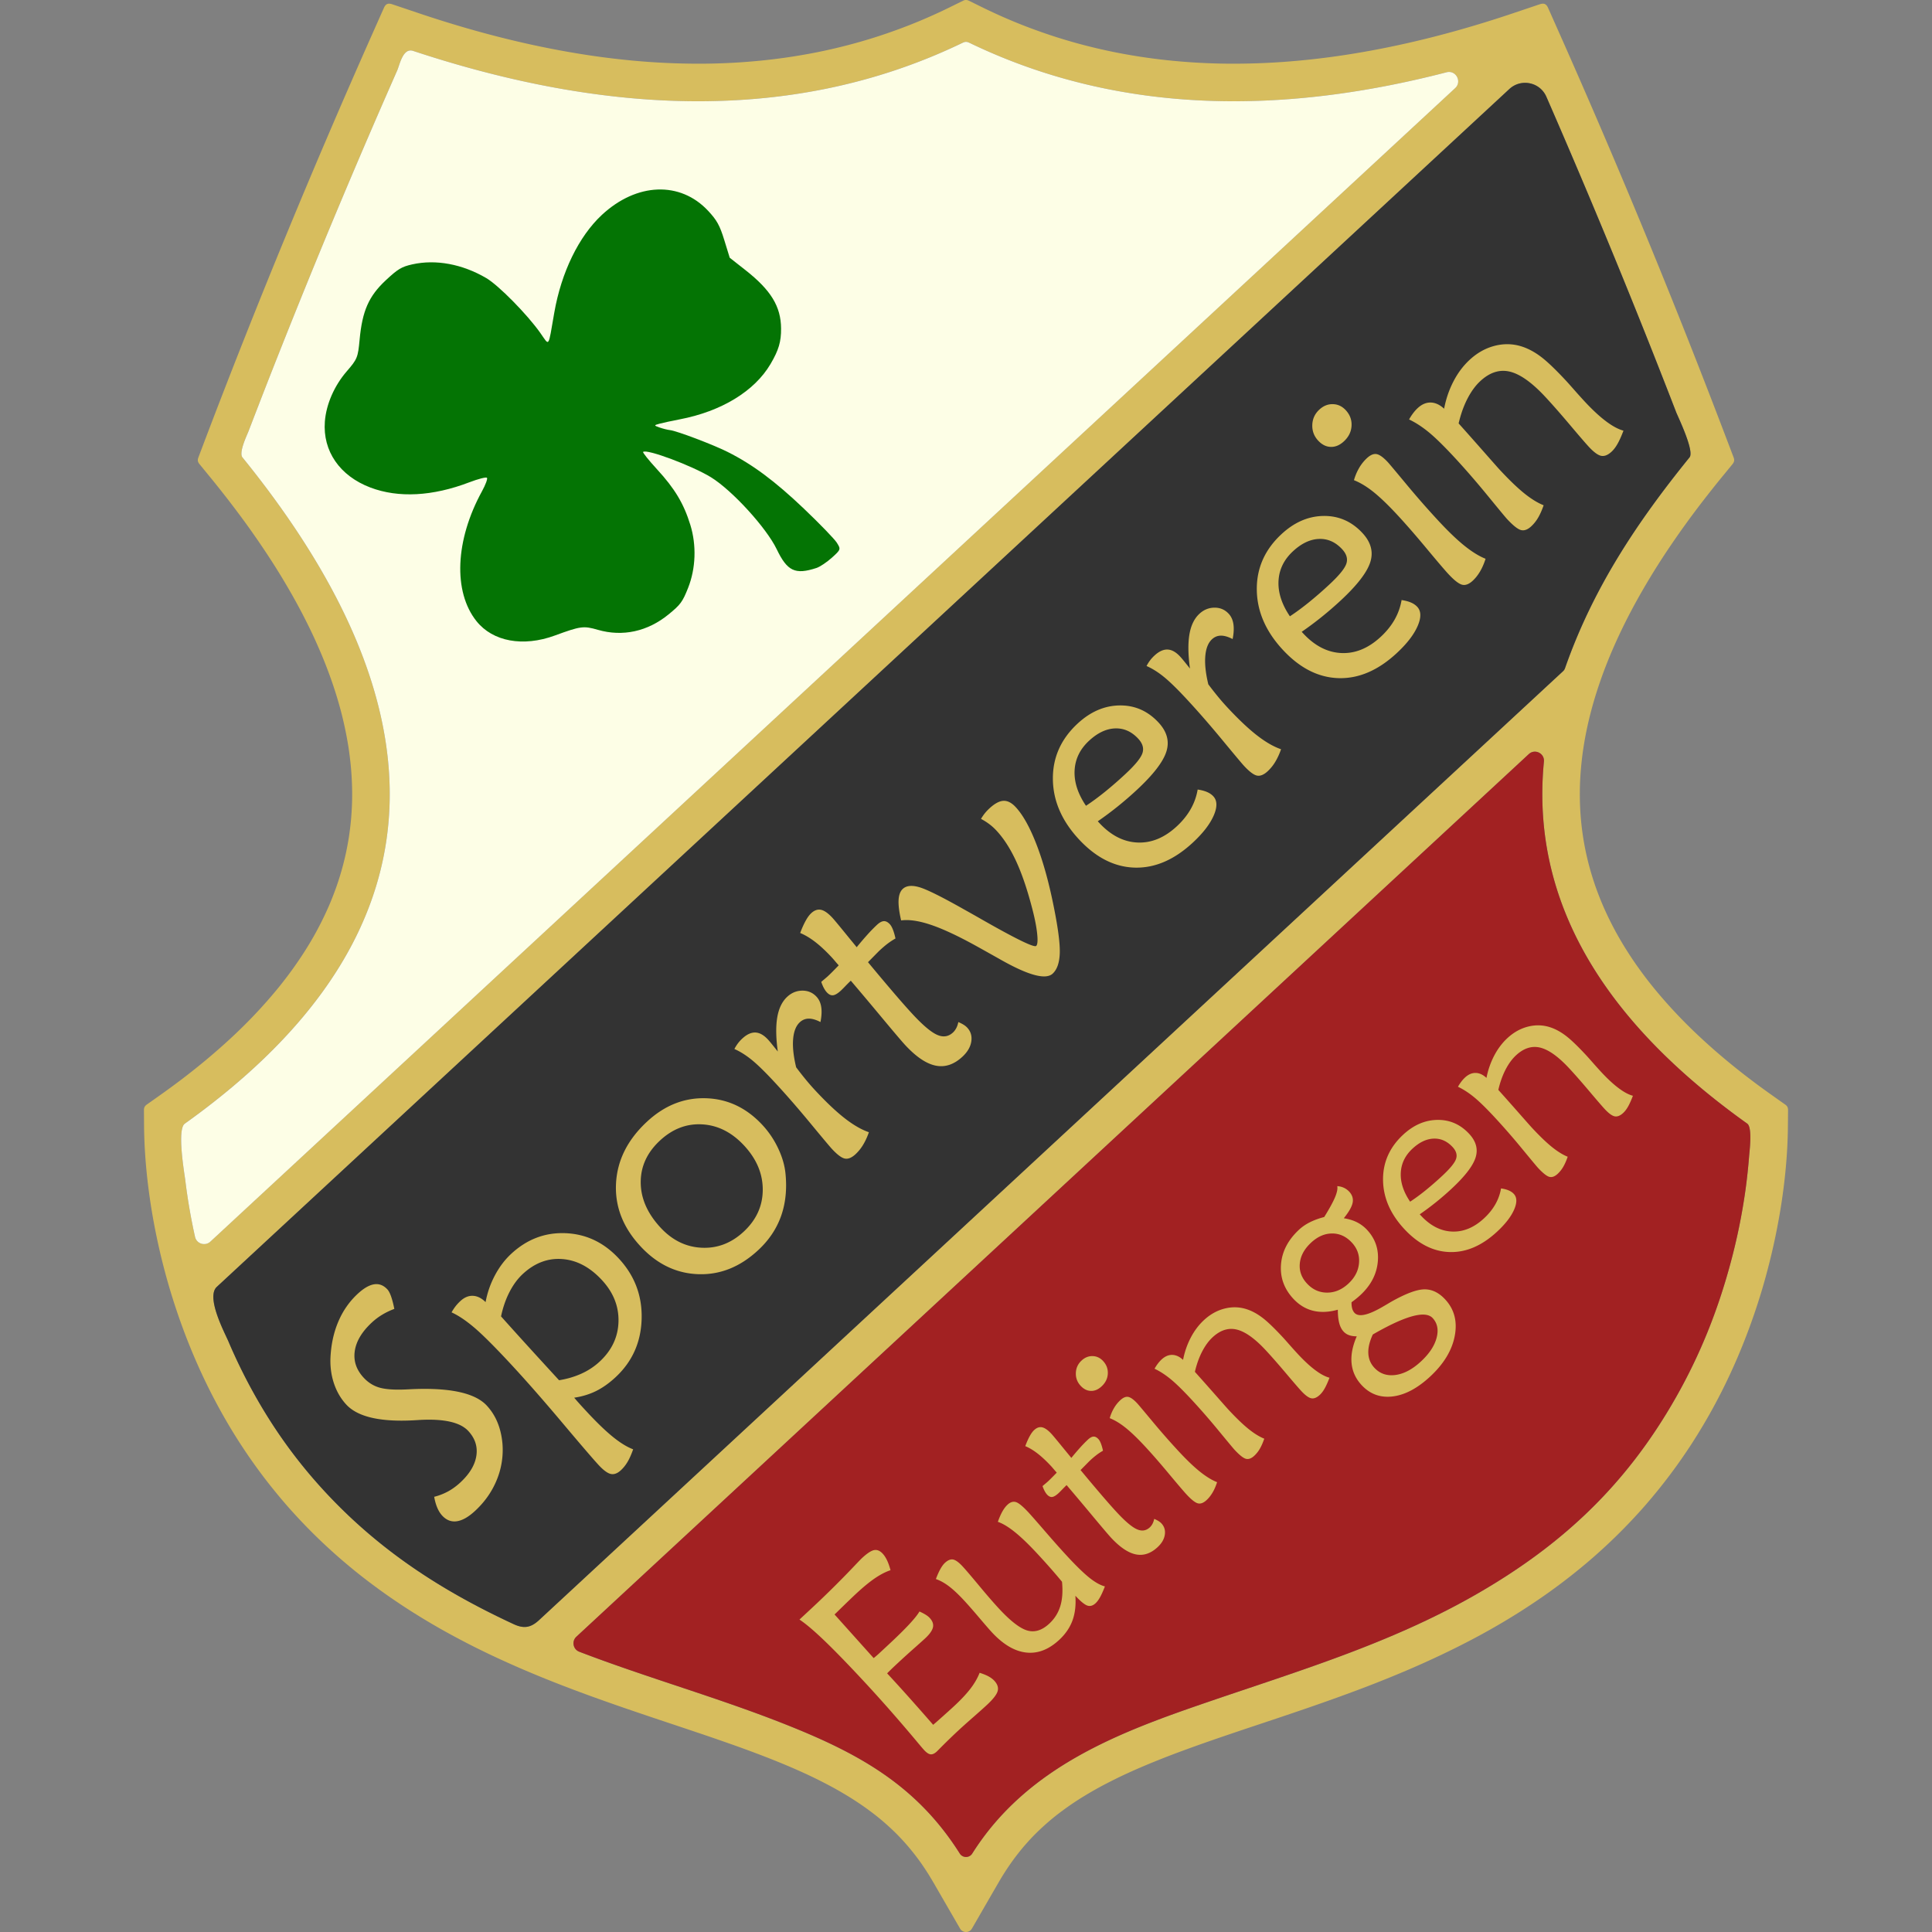<svg width="634.31" height="634.31" xmlns="http://www.w3.org/2000/svg"><rect width="100%" height="100%" fill="#808080" stroke="none"/><g transform="translate(47.266 -.002)"><path fill="#d7bd5e" d="M538.84 362.64c.683.482.953 1.012.941 1.847-.012 1.765-.023 3.517-.048 5.27a134.477 134.477 0 0 1-.117 4.846 141.273 141.273 0 0 1-.271 4.987 176.859 176.859 0 0 1-1.012 10.279 190.998 190.998 0 0 1-1.646 10.68 209.756 209.756 0 0 1-2.305 11.056 223.557 223.557 0 0 1-2.988 11.291 214.394 214.394 0 0 1-3.728 11.396 209.078 209.078 0 0 1-4.493 11.433 201.622 201.622 0 0 1-2.553 5.704 205.87 205.87 0 0 1-2.74 5.634c-.952 1.87-1.94 3.74-2.952 5.587a186.08 186.08 0 0 1-3.176 5.539 202.658 202.658 0 0 1-3.375 5.458 177.708 177.708 0 0 1-3.588 5.339 161.323 161.323 0 0 1-3.787 5.234 169.737 169.737 0 0 1-4.011 5.14 189.362 189.362 0 0 1-4.21 5.011 172.6 172.6 0 0 1-4.423 4.857 174.207 174.207 0 0 1-9.421 9.279 178.4 178.4 0 0 1-4.986 4.399 191.682 191.682 0 0 1-10.433 8.244 177.944 177.944 0 0 1-5.47 3.882 241.725 241.725 0 0 1-5.609 3.717 224.467 224.467 0 0 1-11.597 6.915 217.715 217.715 0 0 1-5.951 3.199 274.393 274.393 0 0 1-12.138 5.939 308.851 308.851 0 0 1-12.35 5.375 391.974 391.974 0 0 1-12.479 4.894c-2.082.776-4.164 1.54-6.246 2.293a781.27 781.27 0 0 1-9.244 3.258c-4.058 1.4-8.139 2.776-12.22 4.141-2.812.94-5.634 1.882-8.457 2.822-1 .342-1.999.671-2.999 1.012a1113.79 1113.79 0 0 0-5.752 1.952c-1.882.647-3.764 1.306-5.646 1.965a488.025 488.025 0 0 0-5.48 1.976 292 292 0 0 0-10.409 4.01 225.05 225.05 0 0 0-4.939 2.07 207.633 207.633 0 0 0-4.729 2.129 154.416 154.416 0 0 0-4.48 2.188c-1.436.729-2.847 1.47-4.258 2.246a137.61 137.61 0 0 0-4.034 2.341 97.668 97.668 0 0 0-3.799 2.411 93.242 93.242 0 0 0-3.553 2.505 70.668 70.668 0 0 0-3.328 2.576 74.087 74.087 0 0 0-3.105 2.693 71.992 71.992 0 0 0-2.893 2.775c-.93.94-1.823 1.894-2.682 2.882a60.183 60.183 0 0 0-2.506 2.999 74.015 74.015 0 0 0-2.352 3.128 83.836 83.836 0 0 0-2.2 3.271 84.418 84.418 0 0 0-2.058 3.387c-2.917 5.034-5.822 10.068-8.728 15.102-.87 1.482-3.022 1.482-3.881 0-2.905-5.033-5.822-10.067-8.727-15.102a99.52 99.52 0 0 0-2.059-3.387 85.733 85.733 0 0 0-2.199-3.271 76.452 76.452 0 0 0-4.857-6.127 77.79 77.79 0 0 0-2.682-2.882 70.035 70.035 0 0 0-2.894-2.775 73.358 73.358 0 0 0-3.105-2.693 77.476 77.476 0 0 0-3.328-2.576 85.608 85.608 0 0 0-3.564-2.505 97.993 97.993 0 0 0-3.787-2.411c-1.329-.8-2.682-1.588-4.034-2.341a160.765 160.765 0 0 0-4.258-2.246 158.419 158.419 0 0 0-4.481-2.188 240.01 240.01 0 0 0-4.728-2.129c-1.635-.706-3.282-1.4-4.94-2.07a246.04 246.04 0 0 0-5.116-2.023 394.53 394.53 0 0 0-10.786-3.963 765.022 765.022 0 0 0-11.396-3.917 3202.946 3202.946 0 0 0-11.456-3.834c-4.069-1.364-8.15-2.74-12.22-4.141a943.306 943.306 0 0 1-9.245-3.258 563.888 563.888 0 0 1-6.233-2.293 438.49 438.49 0 0 1-6.245-2.388c-2.082-.823-4.164-1.646-6.234-2.506a364.285 364.285 0 0 1-6.21-2.622 322.857 322.857 0 0 1-6.151-2.753 242.42 242.42 0 0 1-6.081-2.881 222.077 222.077 0 0 1-6.045-3.059c-2-1.035-3.987-2.104-5.951-3.199a205.24 205.24 0 0 1-5.857-3.375 222.736 222.736 0 0 1-5.74-3.54 199.445 199.445 0 0 1-5.61-3.717 179.13 179.13 0 0 1-5.469-3.882 192.28 192.28 0 0 1-5.305-4.034 194.561 194.561 0 0 1-5.128-4.21 180.076 180.076 0 0 1-4.987-4.399 177.184 177.184 0 0 1-4.811-4.563 172.335 172.335 0 0 1-4.61-4.716 173.97 173.97 0 0 1-4.422-4.857 167.525 167.525 0 0 1-4.21-5.011 166.09 166.09 0 0 1-4.022-5.14 186.683 186.683 0 0 1-3.788-5.234 185.29 185.29 0 0 1-6.962-10.797 192.917 192.917 0 0 1-6.116-11.126 190.362 190.362 0 0 1-5.292-11.338 198.785 198.785 0 0 1-4.493-11.433 215.923 215.923 0 0 1-3.729-11.396 221.566 221.566 0 0 1-2.999-11.291 222.654 222.654 0 0 1-2.305-11.056 203.623 203.623 0 0 1-1.635-10.68 178.714 178.714 0 0 1-1.012-10.279 162.065 162.065 0 0 1-.4-9.833l-.035-5.27c-.012-.835.259-1.364.941-1.847 1.435-1.011 2.87-2.022 4.305-3.046a263.648 263.648 0 0 0 6.869-5.022 227.482 227.482 0 0 0 6.457-5.08 209.216 209.216 0 0 0 6.045-5.117 195.442 195.442 0 0 0 5.646-5.151 178.603 178.603 0 0 0 5.222-5.187 168.361 168.361 0 0 0 4.822-5.234 155.774 155.774 0 0 0 4.422-5.245 148.085 148.085 0 0 0 4.022-5.293 136.2 136.2 0 0 0 3.623-5.304 117.877 117.877 0 0 0 3.246-5.34c1-1.765 1.953-3.552 2.858-5.375a102.482 102.482 0 0 0 2.494-5.398 108.35 108.35 0 0 0 2.117-5.434 98.897 98.897 0 0 0 1.752-5.481 96.312 96.312 0 0 0 1.399-5.528c.4-1.847.753-3.717 1.047-5.587.282-1.87.518-3.764.694-5.657.165-1.894.282-3.811.341-5.728a95.42 95.42 0 0 0-.024-5.81 99.27 99.27 0 0 0-.364-5.904 114.549 114.549 0 0 0-.729-6.01 109.402 109.402 0 0 0-1.105-6.104 112.71 112.71 0 0 0-1.458-6.21 129.85 129.85 0 0 0-1.846-6.328 138.989 138.989 0 0 0-2.235-6.445 143.83 143.83 0 0 0-2.611-6.54 169.754 169.754 0 0 0-2.999-6.669 214.63 214.63 0 0 0-3.399-6.763 205.76 205.76 0 0 0-3.799-6.869 225.834 225.834 0 0 0-4.787-7.927 274.095 274.095 0 0 0-9.715-14.29 366.011 366.011 0 0 0-5.458-7.28 394.08 394.08 0 0 0-5.869-7.398c-1.235-1.494-2.458-2.999-3.693-4.504-.588-.729-.694-1.341-.353-2.211.682-1.811 1.376-3.634 2.058-5.445 16.926-44.578 35.297-89.154 55.104-133.72a4938.78 4938.78 0 0 1 3.728-8.386c.588-1.341 1.376-1.682 2.752-1.211 2.905.976 5.81 1.952 8.704 2.929a379.176 379.176 0 0 0 12.714 4.034 326.2 326.2 0 0 0 12.456 3.47 318.412 318.412 0 0 0 12.208 2.905c3.976.859 7.962 1.646 11.973 2.341 3.881.682 7.798 1.282 11.714 1.788 3.811.494 7.633.906 11.456 1.223 3.74.317 7.48.541 11.22.67 3.658.129 7.316.176 10.974.129 3.587-.047 7.163-.188 10.738-.423 3.505-.235 6.998-.553 10.491-.964 3.434-.412 6.857-.906 10.256-1.506a171.522 171.522 0 0 0 10.044-2.035 176.087 176.087 0 0 0 9.809-2.576 169.11 169.11 0 0 0 9.597-3.117 168.564 168.564 0 0 0 9.397-3.646 175.003 175.003 0 0 0 9.186-4.187A9122.2 9122.2 0 0 0 268.9.255c.706-.341 1.27-.341 1.976 0l4.445 2.188a175.003 175.003 0 0 0 9.186 4.187 165.878 165.878 0 0 0 9.397 3.646 169.143 169.143 0 0 0 9.598 3.117c3.246.953 6.516 1.812 9.81 2.576 3.328.776 6.669 1.458 10.032 2.035 3.411.6 6.833 1.094 10.268 1.506a204.533 204.533 0 0 0 21.218 1.387c3.658.047 7.328 0 10.985-.129 3.74-.129 7.48-.353 11.209-.67a248.65 248.65 0 0 0 11.468-1.223 262.328 262.328 0 0 0 11.714-1.788 289.718 289.718 0 0 0 11.962-2.341 311.909 311.909 0 0 0 12.22-2.905 330.517 330.517 0 0 0 12.455-3.47 372.215 372.215 0 0 0 12.703-4.034c2.905-.977 5.81-1.953 8.703-2.929 1.388-.471 2.176-.129 2.764 1.211 1.247 2.799 2.482 5.599 3.729 8.386 19.807 44.564 38.166 89.141 55.091 133.72a930.83 930.83 0 0 1 2.07 5.445c.329.871.235 1.482-.353 2.211-1.235 1.505-2.458 3.011-3.693 4.504a398.216 398.216 0 0 0-5.869 7.398 291.682 291.682 0 0 0-5.457 7.28 274.133 274.133 0 0 0-5.058 7.198 228.09 228.09 0 0 0-4.657 7.092 226.76 226.76 0 0 0-4.787 7.927 202.996 202.996 0 0 0-3.799 6.869 189.851 189.851 0 0 0-3.399 6.763 187.908 187.908 0 0 0-3.011 6.669 155.922 155.922 0 0 0-2.611 6.54 154.527 154.527 0 0 0-2.223 6.445 124.93 124.93 0 0 0-3.317 12.538 109.326 109.326 0 0 0-1.095 6.104c-.306 2-.541 3.999-.729 6.01a99.288 99.288 0 0 0-.377 5.904 106.196 106.196 0 0 0-.012 5.81c.06 1.917.165 3.834.342 5.728a90.218 90.218 0 0 0 3.139 16.772 98.071 98.071 0 0 0 1.753 5.481 107.764 107.764 0 0 0 2.117 5.434 101.3 101.3 0 0 0 2.493 5.398 101.868 101.868 0 0 0 2.858 5.375 116.082 116.082 0 0 0 3.246 5.34 113.596 113.596 0 0 0 3.622 5.304c1.294 1.8 2.635 3.564 4.022 5.293a154.631 154.631 0 0 0 4.423 5.245 164.83 164.83 0 0 0 4.822 5.234 178.611 178.611 0 0 0 5.222 5.187 210.529 210.529 0 0 0 5.634 5.151 228.407 228.407 0 0 0 6.045 5.117 242.822 242.822 0 0 0 13.338 10.102 883.401 883.401 0 0 0 4.308 3.049zm-11.844 16.936c.094-1.364 1.152-9.396-.611-10.655-38.483-27.475-71.898-65.982-66.759-118.87.259-2.717-2.964-4.316-4.963-2.458-104.23 96.586-208.46 193.18-312.69 289.77-1.611 1.493-1.105 4.151.953 4.939 22.476 8.621 45.67 15.078 68.052 23.993 23.394 9.315 42.624 19.689 56.867 42.26a2.42 2.42 0 0 0 4.093 0c18.112-28.71 48.739-39.954 77.531-49.811 29.733-10.186 59.561-19.112 87.306-34.932 28.71-16.36 49.893-36.213 66.312-65.229 7.845-13.855 13.562-28.181 17.713-43.529a196.544 196.544 0 0 0 4.975-24.158 193.3 193.3 0 0 0 1.222-11.315zm-19.56-229.41c1.694-2.082-3.857-13.443-4.434-14.949a2539.32 2539.32 0 0 0-5.811-14.89A2465.726 2465.726 0 0 0 485.3 90.653a2665.964 2665.964 0 0 0-24.876-58.901c-2.094-4.787-8.292-6.081-12.138-2.529-141.45 131.09-282.91 262.18-424.36 393.27-3.681 3.411 2.635 15.161 3.811 17.925a179.795 179.795 0 0 0 8.492 17.324c6.339 11.351 13.714 21.653 22.5 31.251 18.042 19.712 38.695 33.132 62.63 44.234 3.352 1.564 5.646 1.2 8.363-1.317 112.06-103.85 224.13-207.7 336.2-311.55.306-.294.518-.612.646-1 9.185-26.263 23.64-47.927 40.87-69.193zm-76.943-121.24c2.316-2.164.224-5.999-2.847-5.199-51.974 13.455-106.28 14.655-156.71-9.715-.753-.365-1.353-.365-2.105 0-58.643 28.346-122.28 21.947-180.46 2.694-3.364-1.118-4.411 4.563-5.234 6.422-1.223 2.787-2.458 5.586-3.681 8.386a2557.321 2557.321 0 0 0-7.269 16.795 2733.492 2733.492 0 0 0-14.196 33.755 2726.455 2726.455 0 0 0-13.714 33.956c-2.247 5.669-4.47 11.35-6.669 17.031a2628.19 2628.19 0 0 0-3.293 8.539c-.459 1.2-3.27 6.986-1.988 8.574 64.771 79.896 70.192 155.1-18.936 218.75-2.646 1.882-.071 16.572.165 18.524.753 6.269 1.835 12.455 3.199 18.618.518 2.306 3.329 3.176 5.057 1.576 136.22-126.24 272.44-252.47 408.68-378.71z"/><path fill="#a22122" d="M526.39 368.92c1.764 1.259.705 9.291.611 10.655a191.603 191.603 0 0 1-1.224 11.315 196.358 196.358 0 0 1-4.975 24.158c-4.151 15.349-9.868 29.674-17.713 43.529-16.419 29.016-37.602 48.868-66.312 65.229-27.745 15.819-57.572 24.746-87.306 34.932-28.792 9.856-59.419 21.101-77.531 49.811-.953 1.505-3.141 1.505-4.093 0-14.243-22.57-33.473-32.944-56.867-42.26-22.382-8.915-45.576-15.372-68.052-23.993-2.058-.788-2.564-3.446-.953-4.939 104.23-96.586 208.46-193.18 312.69-289.77 1.999-1.858 5.222-.258 4.963 2.458-5.138 52.892 28.277 91.399 66.761 118.87z"/><path fill="#333" d="M503 135.22c.576 1.505 6.128 12.867 4.434 14.949-17.23 21.265-31.686 42.93-40.871 69.193a2.413 2.413 0 0 1-.646 1c-112.08 103.85-224.14 207.7-336.2 311.55-2.717 2.518-5.011 2.882-8.363 1.317-23.935-11.103-44.587-24.522-62.63-44.234-8.786-9.598-16.16-19.9-22.5-31.251a180.263 180.263 0 0 1-8.492-17.324c-1.176-2.764-7.492-14.514-3.811-17.925 141.46-131.09 282.91-262.18 424.37-393.27 3.846-3.552 10.044-2.258 12.138 2.529a2670.028 2670.028 0 0 1 24.876 58.901 2482.405 2482.405 0 0 1 11.891 29.674c1.951 4.964 3.893 9.927 5.81 14.891z"/><path fill="#fdfee6" d="M427.65 23.731c3.07-.8 5.163 3.035 2.847 5.199-136.23 126.24-272.46 252.47-408.68 378.71-1.729 1.6-4.54.729-5.057-1.576-1.364-6.163-2.446-12.35-3.199-18.618-.235-1.952-2.811-16.643-.165-18.524 89.128-63.653 83.707-138.86 18.936-218.75-1.282-1.588 1.529-7.375 1.988-8.574 1.094-2.846 2.188-5.692 3.293-8.539a2272.437 2272.437 0 0 1 6.669-17.031 2726.455 2726.455 0 0 1 13.714-33.956 2727.027 2727.027 0 0 1 14.196-33.755 2511.616 2511.616 0 0 1 7.269-16.795c1.223-2.799 2.458-5.599 3.681-8.386.823-1.858 1.87-7.54 5.234-6.422 58.172 19.253 121.81 25.652 180.46-2.693.753-.365 1.353-.365 2.105 0 50.433 24.368 104.74 23.169 156.71 9.713z"/><path d="M95.283 491.43a19.46 19.46 0 0 0 4.587-1.787c1.403-.77 2.743-1.748 4.021-2.936 3.04-2.824 4.788-5.747 5.242-8.768.455-3.02-.431-5.729-2.659-8.126-2.663-2.865-8.03-4.067-16.102-3.609l-.074-.004a5.664 5.664 0 0 1-.6.047c-11.644.766-19.393-.925-23.244-5.069-1.768-1.903-3.103-4.16-4.005-6.771-.901-2.611-1.312-5.389-1.23-8.33.169-4.383 1.008-8.381 2.516-11.991 1.507-3.611 3.643-6.701 6.406-9.269 1.996-1.854 3.808-2.906 5.437-3.155 1.628-.247 3.073.307 4.334 1.663.437.471.845 1.247 1.225 2.328.381 1.082.733 2.444 1.06 4.086a23.702 23.702 0 0 0-3.93 1.879 20.625 20.625 0 0 0-3.467 2.605c-3.269 3.037-5.132 6.165-5.592 9.383-.459 3.219.521 6.13 2.94 8.733 1.452 1.563 3.146 2.633 5.083 3.211 1.937.578 4.761.794 8.47.646.548-.024 1.347-.063 2.395-.113 12.473-.523 20.623 1.272 24.447 5.389a18.257 18.257 0 0 1 3.459 5.377c.854 2.022 1.408 4.273 1.664 6.755a25.762 25.762 0 0 1-1.755 12.08c-1.554 3.896-3.943 7.341-7.167 10.336-2.175 2.021-4.176 3.164-6.002 3.431-1.826.268-3.429-.342-4.808-1.825-.629-.677-1.165-1.524-1.607-2.545-.442-1.02-.79-2.237-1.044-3.651zm45.967-32.54c.483.571 1.02 1.188 1.612 1.851.592.663 1.457 1.606 2.594 2.83 3.267 3.516 6.107 6.25 8.524 8.202 2.415 1.952 4.625 3.308 6.629 4.065-.578 1.651-1.182 3.015-1.816 4.089-.634 1.074-1.362 1.994-2.187 2.76-1.133 1.053-2.235 1.469-3.303 1.248-1.069-.221-2.402-1.19-4-2.91-1.695-1.824-5.697-6.481-12.003-13.974-6.308-7.49-11.955-13.92-16.942-19.288-5.229-5.627-9.204-9.595-11.922-11.899-2.718-2.306-5.198-3.97-7.443-4.991.395-.709.82-1.358 1.275-1.951.454-.593.99-1.177 1.607-1.749 1.311-1.219 2.69-1.794 4.14-1.729 1.45.065 2.832.753 4.146 2.063a30.398 30.398 0 0 1 3.073-8.808c1.468-2.752 3.237-5.09 5.309-7.016 5.19-4.822 11.159-7.09 17.907-6.803 6.747.288 12.555 3.051 17.423 8.29 5.232 5.631 7.739 12.265 7.52 19.898-.219 7.636-3.077 14.007-8.574 19.115-2.097 1.948-4.232 3.459-6.404 4.53-2.172 1.071-4.562 1.798-7.165 2.177zm-4.964-5.731c2.654-.428 5.105-1.151 7.352-2.172a22.159 22.159 0 0 0 5.98-3.954c3.991-3.709 6.05-8.087 6.178-13.132.127-5.045-1.698-9.601-5.475-13.665-3.922-4.221-8.252-6.508-12.992-6.862-4.739-.354-9.066 1.287-12.98 4.925-1.664 1.546-3.107 3.507-4.332 5.882-1.225 2.376-2.151 5.047-2.782 8.011 2.225 2.498 4.92 5.49 8.089 8.978 3.17 3.487 6.823 7.483 10.962 11.989zm65.384-42.719c-5.938 5.518-12.505 8.149-19.704 7.896-7.199-.253-13.509-3.299-18.932-9.135-5.762-6.201-8.445-13.091-8.047-20.669.396-7.578 3.781-14.329 10.153-20.251 5.758-5.351 12.206-7.919 19.343-7.706 7.138.215 13.321 3.135 18.55 8.762a30.134 30.134 0 0 1 5.19 7.703c1.354 2.869 2.156 5.644 2.406 8.323.507 5.113.016 9.757-1.471 13.931-1.486 4.172-3.982 7.888-7.488 11.146zm-4.772-6.06c4.148-3.854 6.236-8.426 6.261-13.714.025-5.288-2.019-10.146-6.132-14.572-4.016-4.321-8.588-6.635-13.716-6.94-5.128-.305-9.766 1.47-13.914 5.324-4.226 3.927-6.325 8.51-6.3 13.751.025 5.241 2.205 10.19 6.535 14.851 3.847 4.141 8.341 6.332 13.483 6.575 5.143.244 9.737-1.515 13.783-5.275zm11.202-59.14c-.616-4.508-.677-8.237-.182-11.19.496-2.952 1.587-5.213 3.275-6.781 1.431-1.33 3.08-2.003 4.946-2.021 1.865-.017 3.426.65 4.68 1.999.82.883 1.335 2.014 1.544 3.392.209 1.378.125 3.016-.254 4.916-1.468-.76-2.755-1.133-3.862-1.118-1.106.015-2.081.412-2.924 1.195-1.253 1.165-1.983 3.02-2.191 5.563-.208 2.545.125 5.618.996 9.222a107.357 107.357 0 0 0 3.024 3.869 75.557 75.557 0 0 0 3.179 3.652c3.64 3.917 6.885 6.986 9.733 9.205 2.849 2.219 5.498 3.748 7.946 4.587-.518 1.504-1.139 2.859-1.86 4.065a14.185 14.185 0 0 1-2.509 3.134c-1.259 1.17-2.423 1.657-3.492 1.46-1.069-.197-2.5-1.261-4.293-3.19-.654-.704-3.03-3.537-7.13-8.499-4.099-4.962-8.026-9.464-11.782-13.506-3.077-3.312-5.568-5.735-7.471-7.271-1.903-1.534-3.779-2.708-5.626-3.519.343-.657.723-1.265 1.139-1.821.416-.555.893-1.083 1.431-1.584 1.487-1.382 2.922-2.049 4.304-2.002 1.382.046 2.761.81 4.135 2.289.314.338.724.817 1.227 1.437.505.621 1.178 1.459 2.017 2.517zm23.97-23.26c-.435.404-1.016.982-1.744 1.735a49.178 49.178 0 0 1-1.438 1.449c-1.048.974-1.922 1.507-2.623 1.598-.701.092-1.392-.23-2.073-.963-.316-.34-.629-.791-.939-1.356-.311-.563-.605-1.253-.884-2.066.205-.19.561-.498 1.071-.923.509-.426.904-.769 1.186-1.03.664-.617 1.689-1.642 3.074-3.072.179-.166.307-.309.385-.431a43.627 43.627 0 0 1-1.16-1.324 42.322 42.322 0 0 0-1.123-1.286c-1.887-2.03-3.679-3.701-5.374-5.014-1.696-1.312-3.356-2.305-4.981-2.978.591-1.568 1.187-2.899 1.79-3.994.603-1.093 1.21-1.925 1.824-2.496 1.047-.973 2.117-1.347 3.207-1.123 1.09.224 2.337 1.092 3.741 2.603.605.651 2.39 2.803 5.354 6.453a650.54 650.54 0 0 1 2.64 3.227 107.351 107.351 0 0 1 3.582-4.194 51.465 51.465 0 0 1 3.063-3.135c.845-.785 1.599-1.193 2.26-1.226.662-.033 1.32.303 1.974 1.006.363.391.702.986 1.017 1.786.315.801.594 1.767.838 2.9-.818.455-1.635.988-2.454 1.597-.819.609-1.753 1.401-2.803 2.377-.179.166-.698.687-1.556 1.561-.858.874-1.596 1.621-2.21 2.243a791.984 791.984 0 0 0 8.849 10.522c2.347 2.73 4.295 4.93 5.847 6.6 3.37 3.627 6.042 5.873 8.015 6.737 1.973.865 3.702.607 5.188-.774.409-.38.768-.855 1.073-1.426.305-.57.533-1.237.685-1.999.713.305 1.303.605 1.767.898a5.7 5.7 0 0 1 1.13.908c1.182 1.271 1.635 2.799 1.358 4.579-.276 1.782-1.246 3.444-2.91 4.99-2.764 2.568-5.684 3.546-8.759 2.931-3.075-.615-6.405-2.852-9.99-6.709-1.017-1.095-3.584-4.113-7.7-9.056a1371.16 1371.16 0 0 0-10.197-12.125Zm16.52-19.79c-.648-2.798-.926-5.031-.832-6.697.094-1.666.549-2.879 1.368-3.64 1.174-1.091 2.987-1.28 5.435-.566 2.449.713 7.332 3.139 14.651 7.274 1.081.6 2.629 1.471 4.643 2.613 12.031 6.902 18.391 10.032 19.081 9.391.459-.427.559-1.831.297-4.213-.262-2.382-.856-5.304-1.788-8.765-1.586-6.011-3.318-11.025-5.193-15.042-1.876-4.016-4.002-7.303-6.378-9.86a17.565 17.565 0 0 0-2.392-2.151 20.481 20.481 0 0 0-2.667-1.679c.368-.632.771-1.226 1.211-1.781.441-.555.943-1.095 1.508-1.619 1.743-1.62 3.29-2.461 4.641-2.526 1.35-.064 2.691.621 4.023 2.055 2.424 2.608 4.729 6.77 6.92 12.485 2.19 5.716 4.076 12.577 5.656 20.583 1.385 6.926 2.018 11.926 1.897 15.002-.121 3.076-.896 5.278-2.327 6.608-2.302 2.139-8.129.532-17.483-4.818-3.193-1.795-5.723-3.21-7.59-4.245-5.97-3.297-10.919-5.609-14.847-6.94-3.928-1.331-7.206-1.821-9.834-1.469zm97.36-42.97c1.216.182 2.242.453 3.081.815.838.362 1.522.83 2.055 1.402 1.307 1.406 1.349 3.516.126 6.327-1.225 2.812-3.497 5.761-6.821 8.85-6.111 5.679-12.48 8.427-19.109 8.242-6.627-.185-12.729-3.277-18.304-9.276-5.624-6.052-8.478-12.624-8.562-19.715-.084-7.091 2.61-13.181 8.084-18.268 4.221-3.921 8.823-5.917 13.812-5.987 4.987-.07 9.249 1.798 12.784 5.603 2.785 2.997 3.644 6.18 2.578 9.55-1.065 3.371-4.3 7.564-9.7 12.583a114.58 114.58 0 0 1-6.248 5.403 111.298 111.298 0 0 1-6.571 4.9l.511.549c3.795 4.083 7.976 6.223 12.543 6.417 4.567.195 8.872-1.586 12.916-5.344 1.893-1.759 3.408-3.643 4.547-5.651a19.566 19.566 0 0 0 2.278-6.4zm-36.669 5.335c1.954-1.283 4.015-2.798 6.182-4.546a127.828 127.828 0 0 0 6.781-5.902c3.198-2.972 5.058-5.255 5.576-6.852.52-1.597.056-3.174-1.394-4.734-2.198-2.365-4.743-3.487-7.636-3.368-2.892.122-5.732 1.478-8.521 4.068-2.968 2.758-4.542 6.015-4.726 9.769-.183 3.754 1.063 7.609 3.738 11.565zM343.42 219.5c-.616-4.508-.677-8.237-.182-11.19.496-2.952 1.587-5.213 3.274-6.781 1.432-1.331 3.08-2.004 4.946-2.021 1.866-.017 3.427.65 4.681 2 .82.883 1.335 2.013 1.543 3.391.209 1.378.125 3.016-.254 4.916-1.468-.759-2.756-1.132-3.862-1.118-1.106.015-2.081.413-2.924 1.196-1.254 1.165-1.983 3.019-2.19 5.563-.208 2.545.124 5.618.995 9.221a108.273 108.273 0 0 0 3.024 3.87 76.111 76.111 0 0 0 3.179 3.652c3.64 3.917 6.885 6.986 9.733 9.205 2.848 2.219 5.498 3.749 7.946 4.587-.518 1.504-1.139 2.859-1.86 4.065a14.17 14.17 0 0 1-2.508 3.133c-1.26 1.17-2.424 1.657-3.492 1.46-1.068-.197-2.499-1.261-4.293-3.191-.654-.704-3.03-3.537-7.13-8.499-4.099-4.961-8.026-9.464-11.782-13.506-3.077-3.312-5.568-5.735-7.472-7.271-1.903-1.535-3.778-2.708-5.626-3.518.344-.658.723-1.265 1.14-1.821.415-.556.893-1.084 1.431-1.584 1.487-1.382 2.922-2.049 4.304-2.002 1.382.047 2.761.811 4.136 2.29.313.338.723.817 1.227 1.437a260.57 260.57 0 0 1 2.016 2.516zm69.48-22.49c1.217.182 2.243.453 3.081.815.838.362 1.522.83 2.055 1.402 1.307 1.406 1.35 3.516.126 6.327-1.224 2.812-3.497 5.761-6.82 8.85-6.112 5.679-12.481 8.427-19.109 8.242-6.628-.185-12.729-3.277-18.304-9.276-5.624-6.052-8.479-12.624-8.563-19.715-.084-7.091 2.61-13.181 8.085-18.268 4.22-3.921 8.823-5.917 13.811-5.987 4.987-.07 9.25 1.798 12.785 5.603 2.784 2.997 3.644 6.181 2.578 9.55-1.066 3.37-4.3 7.564-9.7 12.583a114.959 114.959 0 0 1-6.248 5.403 112.528 112.528 0 0 1-6.571 4.9l.511.549c3.794 4.083 7.975 6.223 12.543 6.417 4.567.195 8.872-1.586 12.915-5.344 1.893-1.759 3.409-3.642 4.547-5.651a19.543 19.543 0 0 0 2.278-6.4zm-36.669 5.335c1.954-1.283 4.015-2.799 6.182-4.546a128.23 128.23 0 0 0 6.782-5.902c3.197-2.971 5.058-5.255 5.576-6.852.519-1.596.055-3.174-1.395-4.734-2.197-2.365-4.743-3.487-7.635-3.367-2.893.121-5.733 1.477-8.521 4.068-2.968 2.758-4.543 6.014-4.727 9.768-.182 3.754 1.064 7.609 3.738 11.565zm18.329-67.685c1.38 1.485 2.018 3.199 1.912 5.142-.105 1.943-.939 3.641-2.504 5.094-1.358 1.262-2.798 1.872-4.319 1.829-1.521-.042-2.898-.729-4.133-2.058-1.356-1.459-2-3.18-1.931-5.162.068-1.981.833-3.652 2.295-5.01 1.333-1.238 2.816-1.84 4.45-1.803 1.634.037 3.044.691 4.23 1.968zm45.919 48.8c-.512 1.593-1.118 2.984-1.819 4.169-.701 1.186-1.497 2.193-2.388 3.021-1.248 1.159-2.416 1.601-3.504 1.324-1.088-.277-2.601-1.458-4.539-3.544-1.114-1.199-3.495-3.991-7.144-8.376-3.647-4.385-6.865-8.077-9.651-11.076-3.029-3.259-5.642-5.762-7.839-7.511-2.197-1.748-4.308-3.019-6.331-3.812a17.31 17.31 0 0 1 1.695-4.016 13.899 13.899 0 0 1 2.527-3.187c1.173-1.09 2.248-1.542 3.227-1.358.979.184 2.207 1.071 3.685 2.662.389.417 2.394 2.805 6.018 7.164a292.536 292.536 0 0 0 10.633 12.131c3.247 3.494 6.107 6.229 8.583 8.206 2.474 1.977 4.756 3.377 6.847 4.203zm-8.849-44.44c2.612 2.915 5.404 6.062 8.378 9.441 2.974 3.38 4.654 5.278 5.041 5.694 3.148 3.388 5.856 5.994 8.125 7.819 2.269 1.825 4.391 3.131 6.364 3.918-.545 1.575-1.139 2.917-1.783 4.024a12.42 12.42 0 0 1-2.275 2.878c-1.18 1.097-2.303 1.509-3.369 1.237-1.066-.272-2.604-1.491-4.615-3.655-.437-.469-2.546-3.015-6.329-7.637s-7.479-8.875-11.089-12.76c-3.416-3.676-6.195-6.388-8.339-8.136-2.145-1.749-4.272-3.124-6.383-4.126.392-.705.825-1.376 1.304-2.016.478-.638.983-1.207 1.52-1.706 1.354-1.258 2.786-1.869 4.295-1.833 1.509.037 2.971.713 4.386 2.031.604-3.193 1.62-6.173 3.05-8.94 1.429-2.766 3.19-5.123 5.286-7.071 2.556-2.375 5.376-3.938 8.461-4.691 3.086-.753 6.099-.625 9.037.384 2.025.694 4.051 1.811 6.078 3.352 2.028 1.542 4.786 4.188 8.274 7.943.364.392 1.205 1.335 2.523 2.831a199.317 199.317 0 0 0 3.468 3.846c2.495 2.686 4.812 4.833 6.948 6.444 2.136 1.61 4.057 2.644 5.76 3.101-.645 1.716-1.274 3.128-1.891 4.234-.615 1.106-1.282 1.992-1.997 2.657-1.202 1.117-2.336 1.576-3.402 1.377-1.066-.198-2.422-1.184-4.069-2.956-.992-1.068-3.045-3.445-6.158-7.133-3.114-3.687-5.82-6.768-8.12-9.243-4.382-4.716-8.263-7.483-11.642-8.302-3.378-.817-6.625.22-9.741 3.116-1.584 1.472-2.986 3.395-4.208 5.767-1.223 2.375-2.185 5.078-2.888 8.111zM245.11 515.53c-1.579.518-3.269 1.386-5.07 2.604-1.801 1.219-3.912 2.952-6.33 5.2-1.001.931-2.827 2.687-5.479 5.269a68.467 68.467 0 0 1-1.502 1.456l12.845 14.325a32.229 32.229 0 0 0 1.874-1.62l3.065-2.848c2.772-2.577 5-4.768 6.683-6.573 1.683-1.805 2.821-3.226 3.414-4.26.803.361 1.478.713 2.027 1.053.549.341.992.691 1.327 1.052.947 1.02 1.305 2.053 1.073 3.099-.232 1.047-1.089 2.257-2.569 3.632a299.29 299.29 0 0 1-3.608 3.234 303.973 303.973 0 0 0-4.954 4.483c-1.043.97-1.84 1.721-2.394 2.254a82.428 82.428 0 0 0-1.519 1.501 551.013 551.013 0 0 1 7.061 7.756 960.592 960.592 0 0 1 8.061 9.146c.208-.193.531-.473.969-.84 2.79-2.473 4.769-4.253 5.937-5.339 2.23-2.072 4.009-3.973 5.337-5.702 1.326-1.729 2.327-3.464 3.003-5.204 1.211.381 2.197.782 2.959 1.203.763.422 1.381.888 1.854 1.397 1.048 1.128 1.418 2.26 1.113 3.395-.306 1.136-1.481 2.653-3.524 4.553-1.002.931-2.531 2.296-4.586 4.1-2.056 1.804-3.575 3.16-4.555 4.071a207.842 207.842 0 0 0-6.499 6.308c-.442.445-.714.717-.818.814-.73.679-1.405.988-2.023.929-.619-.059-1.322-.514-2.113-1.364-.415-.446-1.421-1.631-3.019-3.554-5.798-6.893-11.374-13.22-16.728-18.981-5.314-5.719-9.672-10.207-13.073-13.465-3.401-3.257-6.113-5.549-8.136-6.88l4-3.717a320.522 320.522 0 0 0 14.583-14.476c1.044-1.093 1.68-1.747 1.909-1.959 1.689-1.57 3.025-2.453 4.007-2.65.981-.198 1.928.192 2.839 1.173.515.555.985 1.278 1.412 2.173.427.894.809 1.978 1.147 3.252zm60.69 8.39c.22 3.078-.099 5.786-.955 8.124-.857 2.337-2.306 4.455-4.348 6.353-3.438 3.194-7.051 4.583-10.838 4.163-3.787-.419-7.536-2.626-11.247-6.619-.79-.85-2.194-2.465-4.212-4.845-2.018-2.381-3.697-4.293-5.04-5.738-1.796-1.933-3.415-3.446-4.856-4.541-1.441-1.096-2.875-1.892-4.299-2.389.502-1.337.998-2.442 1.488-3.313s.975-1.529 1.454-1.975c.978-.909 1.881-1.282 2.71-1.122.828.161 1.865.91 3.108 2.249.987 1.063 2.793 3.176 5.419 6.337 2.626 3.163 4.838 5.711 6.635 7.644 3.771 4.059 6.86 6.424 9.271 7.095 2.409.671 4.791-.088 7.146-2.275 1.729-1.607 2.934-3.518 3.613-5.733.679-2.215.867-4.884.565-8.009a175.144 175.144 0 0 0-3.797-4.459 238.258 238.258 0 0 0-4.514-4.981c-2.685-2.89-5.07-5.176-7.157-6.86-2.086-1.685-3.953-2.812-5.6-3.379.483-1.36.981-2.496 1.493-3.407.513-.911 1.07-1.647 1.675-2.21.916-.852 1.828-1.144 2.735-.878.907.267 2.278 1.386 4.114 3.362.869.935 2.722 3.045 5.559 6.327 2.837 3.283 5.302 6.051 7.395 8.303 2.922 3.145 5.309 5.452 7.159 6.918 1.851 1.468 3.523 2.398 5.019 2.79-.57 1.48-1.097 2.652-1.578 3.516-.482.864-.974 1.527-1.475 1.992-.898.835-1.806 1.095-2.722.778-.916-.317-2.223-1.391-3.92-3.218zm-2.88-36.33c-.354.328-.827.8-1.42 1.413a41.446 41.446 0 0 1-1.171 1.179c-.853.793-1.564 1.227-2.135 1.301-.571.074-1.133-.188-1.687-.783-.257-.277-.513-.646-.766-1.104a10.927 10.927 0 0 1-.719-1.683c.166-.154.457-.404.872-.75s.736-.625.965-.838c.541-.503 1.374-1.336 2.501-2.501a1.91 1.91 0 0 0 .313-.351 37.67 37.67 0 0 1-.948-1.082c-.415-.488-.721-.84-.919-1.053-1.544-1.661-3.008-3.027-4.394-4.103-1.385-1.074-2.741-1.888-4.068-2.441.476-1.275.958-2.357 1.445-3.248.487-.89.979-1.565 1.477-2.028.851-.79 1.721-1.092 2.608-.905.889.188 1.907.898 3.056 2.134.494.532 1.955 2.291 4.384 5.274.908 1.102 1.628 1.98 2.161 2.636a88.847 88.847 0 0 1 2.927-3.43 41.764 41.764 0 0 1 2.505-2.563c.69-.642 1.306-.977 1.846-1.004.54-.026 1.077.246 1.609.819.297.318.572.804.828 1.457.255.653.48 1.441.677 2.366a18.35 18.35 0 0 0-2.002 1.306 28.23 28.23 0 0 0-2.288 1.941c-.146.136-.57.562-1.271 1.274s-1.303 1.323-1.805 1.83a645.844 645.844 0 0 0 7.215 8.571c1.913 2.224 3.502 4.016 4.767 5.376 2.746 2.955 4.923 4.785 6.531 5.49 1.607.706 3.017.495 4.227-.63.334-.31.626-.696.875-1.16a5.879 5.879 0 0 0 .562-1.625c.583.25 1.064.495 1.444.735.38.24.688.487.925.742.966 1.04 1.339 2.287 1.116 3.739-.223 1.453-1.011 2.809-2.364 4.066-2.25 2.09-4.628 2.884-7.134 2.38-2.506-.503-5.221-2.329-8.146-5.476-.829-.894-2.923-3.354-6.281-7.385a1119.846 1119.846 0 0 0-8.318-9.886zm11.97-40.75c1.124 1.21 1.643 2.605 1.558 4.188-.085 1.583-.765 2.964-2.037 4.146-1.106 1.027-2.277 1.524-3.516 1.488-1.239-.035-2.36-.595-3.366-1.677-1.104-1.188-1.628-2.588-1.572-4.202.055-1.613.678-2.974 1.867-4.079 1.085-1.008 2.293-1.497 3.622-1.468 1.329.031 2.478.565 3.444 1.604zm37.439 39.788c-.419 1.301-.915 2.436-1.487 3.403-.573.968-1.224 1.79-1.951 2.466-1.02.947-1.973 1.31-2.86 1.083-.887-.225-2.12-1.188-3.701-2.889-.909-.978-2.852-3.253-5.83-6.824-2.977-3.571-5.602-6.579-7.874-9.024-2.469-2.657-4.599-4.698-6.39-6.124-1.792-1.426-3.512-2.462-5.161-3.108a14.065 14.065 0 0 1 1.382-3.274 11.304 11.304 0 0 1 2.062-2.6c.956-.888 1.834-1.258 2.631-1.107.799.149 1.801.873 3.005 2.169.317.341 1.954 2.285 4.911 5.836a243.143 243.143 0 0 0 8.674 9.885c2.647 2.849 4.98 5.079 7 6.688 2.017 1.609 3.88 2.749 5.589 3.42zM345.04 450.4c2.134 2.379 4.414 4.948 6.842 7.707 2.428 2.759 3.801 4.308 4.116 4.647 2.57 2.767 4.781 4.896 6.631 6.388 1.851 1.491 3.579 2.562 5.187 3.208-.439 1.28-.918 2.37-1.438 3.27a9.974 9.974 0 0 1-1.842 2.335c-.957.89-1.869 1.223-2.736.998-.866-.224-2.12-1.219-3.76-2.983-.355-.382-2.08-2.453-5.176-6.213a231.211 231.211 0 0 0-9.058-10.391c-2.786-2.997-5.054-5.208-6.804-6.632-1.75-1.424-3.486-2.545-5.211-3.358.321-.574.677-1.121 1.067-1.642.39-.521.805-.985 1.242-1.392 1.104-1.026 2.271-1.528 3.497-1.506 1.226.023 2.412.567 3.557 1.632.503-2.595 1.34-5.02 2.513-7.271 1.172-2.252 2.613-4.173 4.324-5.762 2.085-1.938 4.387-3.215 6.904-3.831 2.517-.616 4.975-.513 7.37.31 1.653.564 3.306 1.476 4.958 2.731 1.653 1.257 3.903 3.415 6.747 6.476.296.318.981 1.088 2.057 2.308a160.935 160.935 0 0 0 2.826 3.137c2.035 2.189 3.925 3.94 5.668 5.25 1.744 1.312 3.313 2.15 4.708 2.518-.527 1.401-1.042 2.555-1.545 3.458-.504.904-1.048 1.627-1.633 2.17-.981.912-1.907 1.287-2.778 1.125-.87-.162-1.978-.967-3.322-2.413-.81-.872-2.485-2.813-5.027-5.824-2.542-3.011-4.751-5.525-6.63-7.548-3.578-3.85-6.746-6.108-9.505-6.776-2.759-.668-5.41.18-7.954 2.544-1.293 1.202-2.438 2.772-3.437 4.71-.998 1.937-1.784 4.144-2.358 6.62zm46.93-20.4c-2.983.832-5.696.945-8.138.339-2.44-.604-4.6-1.918-6.478-3.938-3.023-3.254-4.371-7.006-4.043-11.255.329-4.248 2.301-8.053 5.915-11.411 1.038-.964 2.246-1.788 3.624-2.473 1.378-.684 2.925-1.246 4.643-1.689 1.747-2.808 2.941-4.995 3.586-6.563.646-1.567.878-2.761.698-3.583.825.065 1.563.251 2.214.559a5.593 5.593 0 0 1 1.715 1.258c1.008 1.085 1.383 2.292 1.124 3.621-.258 1.329-1.227 3.031-2.905 5.106 1.642.257 3.084.699 4.327 1.324a11.66 11.66 0 0 1 3.317 2.501c2.745 2.954 3.916 6.469 3.514 10.545-.401 4.075-2.299 7.688-5.691 10.841a26.35 26.35 0 0 1-1.371 1.185c-.498.404-1.017.797-1.554 1.178-.019.771.05 1.451.208 2.038.159.587.416 1.071.772 1.454 1.365 1.47 4.457.797 9.277-2.018 1.134-.655 2.01-1.171 2.628-1.548 4.788-2.709 8.438-4.093 10.948-4.151 2.51-.058 4.811 1.037 6.901 3.287 2.998 3.227 4.052 7.212 3.16 11.957-.892 4.744-3.576 9.197-8.056 13.359-4.168 3.873-8.273 6.057-12.316 6.552-4.045.493-7.447-.745-10.208-3.717-1.934-2.08-3.033-4.47-3.298-7.169-.265-2.699.302-5.649 1.7-8.848-.939.001-1.769-.122-2.485-.367a4.454 4.454 0 0 1-1.848-1.199c-.652-.702-1.131-1.646-1.435-2.831-.302-1.185-.45-2.633-.445-4.344zm3.473-8.571c2.117-1.968 3.279-4.226 3.484-6.773.206-2.547-.579-4.776-2.356-6.689-1.856-1.997-4.012-2.994-6.465-2.991-2.454.003-4.761 1.009-6.92 3.015-2.221 2.064-3.453 4.329-3.697 6.793-.245 2.464.542 4.674 2.358 6.628 1.836 1.977 4.026 2.971 6.571 2.981 2.545.01 4.887-.978 7.025-2.964zm7.952 16.756.063-.058c-1.077 2.306-1.569 4.375-1.478 6.206.092 1.832.75 3.405 1.973 4.722 1.813 1.952 4.12 2.745 6.919 2.379 2.798-.366 5.602-1.854 8.409-4.463 2.725-2.531 4.432-5.116 5.12-7.753.688-2.637.254-4.794-1.304-6.471-2.347-2.525-8.677-.854-18.991 5.015-.331.187-.567.328-.711.423zm42.155-48.005c.993.146 1.832.364 2.517.659.685.295 1.243.675 1.677 1.142 1.066 1.147 1.1 2.866.103 5.158-.998 2.292-2.851 4.697-5.561 7.215-4.981 4.629-10.174 6.869-15.576 6.719-5.402-.149-10.375-2.669-14.918-7.559-4.583-4.932-6.909-10.286-6.978-16.065-.069-5.779 2.127-10.742 6.588-14.888 3.438-3.195 7.192-4.82 11.259-4.875 4.066-.054 7.542 1.471 10.426 4.574 2.272 2.444 2.975 5.04 2.108 7.786-.867 2.746-3.498 6.163-7.896 10.249a94.218 94.218 0 0 1-5.088 4.401 90.75 90.75 0 0 1-5.351 3.989l.415.447c3.085 3.319 6.483 5.057 10.199 5.211 3.716.154 7.22-1.298 10.512-4.357 1.542-1.433 2.776-2.966 3.703-4.601a15.892 15.892 0 0 0 1.861-5.205zm-29.845 4.359a63.752 63.752 0 0 0 5.032-3.697 103.376 103.376 0 0 0 5.52-4.803c2.604-2.418 4.114-4.277 4.534-5.579.42-1.301.038-2.59-1.146-3.865-1.798-1.935-3.876-2.854-6.235-2.763-2.358.094-4.672 1.193-6.941 3.302-2.415 2.245-3.693 4.898-3.836 7.961-.142 3.063.882 6.211 3.072 9.444zm28.955-36.709a1068.86 1068.86 0 0 1 6.842 7.707c2.428 2.759 3.801 4.308 4.116 4.647 2.571 2.767 4.781 4.896 6.631 6.387 1.851 1.492 3.579 2.562 5.187 3.209-.439 1.28-.918 2.37-1.438 3.27a9.974 9.974 0 0 1-1.842 2.335c-.957.89-1.869 1.223-2.736.998-.866-.225-2.12-1.219-3.761-2.983-.354-.383-2.08-2.453-5.176-6.213a230.657 230.657 0 0 0-9.058-10.391c-2.785-2.997-5.053-5.208-6.803-6.632-1.75-1.425-3.487-2.545-5.212-3.359.322-.573.678-1.12 1.068-1.641.39-.521.805-.985 1.242-1.392 1.104-1.026 2.27-1.528 3.496-1.506 1.227.023 2.412.567 3.557 1.632a26.617 26.617 0 0 1 2.513-7.271c1.173-2.252 2.614-4.173 4.324-5.762 2.085-1.938 4.388-3.215 6.905-3.832 2.518-.615 4.975-.513 7.37.311 1.653.564 3.306 1.476 4.958 2.731 1.653 1.257 3.902 3.415 6.746 6.476.297.318.982 1.088 2.057 2.308a163.959 163.959 0 0 0 2.827 3.137c2.035 2.189 3.924 3.94 5.668 5.25 1.743 1.312 3.313 2.15 4.707 2.518-.526 1.401-1.042 2.555-1.545 3.458-.504.904-1.048 1.627-1.632 2.17-.981.912-1.907 1.287-2.778 1.125-.87-.162-1.979-.967-3.322-2.413-.811-.872-2.486-2.813-5.028-5.824-2.541-3.011-4.751-5.525-6.629-7.548-3.578-3.85-6.746-6.108-9.505-6.776-2.76-.668-5.411.18-7.954 2.544-1.294 1.202-2.439 2.772-3.437 4.71-.997 1.936-1.783 4.143-2.358 6.62z" fill="#d7bd5e"/><switch transform="matrix(.576 -.537 .537 .576 25.53 135.24)"><g fill="#047404"><path d="M136.98 216.669c-8.468-3.926-9.808-7.293-6.777-17.018 2.953-9.477 3.166-30.663.408-40.65-2.452-8.877-11.504-27.004-13.483-27-.346.001-.658 4.164-.696 9.25-.08 10.965-1.59 18.034-5.638 26.407-3.874 8.01-10.73 14.86-18.614 18.6-5.668 2.687-7.06 2.948-13.5 2.527-11.23-.733-20.414-6.184-25.913-15.378-3.206-5.36-4.188-6.06-14.767-10.52-12.971-5.47-20.63-15.775-19.801-26.642 1.195-15.659 16.536-30.776 38.624-38.06 2.928-.966 5.33-2.175 5.338-2.688.009-.513-2.969-2.142-6.617-3.62-15.23-6.17-26.191-15.352-31.714-26.57-6.027-12.243-4.195-24.674 4.868-33.031 5.312-4.898 13.08-8.267 21.013-9.115 6.616-.707 7.333-1.04 12.897-6.002C71.607 9.135 77.761 6.5 87.5 6.5c6.875 0 8.64.377 12.557 2.68 8.669 5.095 15.349 14.124 18.666 25.227 1.695 5.676 2.165 22.598.89 32.028-.92 6.797-2.181 7.067 9.999-2.144C143.249 53.977 158.755 48 171.873 48c19.834 0 33.632 11.901 33.624 29-.003 5.34-.606 7.742-3.38 13.455l-3.375 6.955 1.277 8.209c2.083 13.393.492 21.174-5.712 27.944-3.742 4.082-6.894 5.94-13.316 7.847-12.637 3.753-28.465.49-43.491-8.964-2.75-1.73-6.047-3.698-7.326-4.372-2.225-1.172-2.273-1.125-1.121 1.1.662 1.28 1.778 3.001 2.48 3.826 1.856 2.183 8.974 16.602 11.354 23 4.046 10.877 6.15 22.374 7.136 38.99.538 9.068.703 17.956.366 19.75-.599 3.192-.719 3.258-5.75 3.179-2.827-.045-6.273-.607-7.66-1.25z"/></g></switch></g></svg>